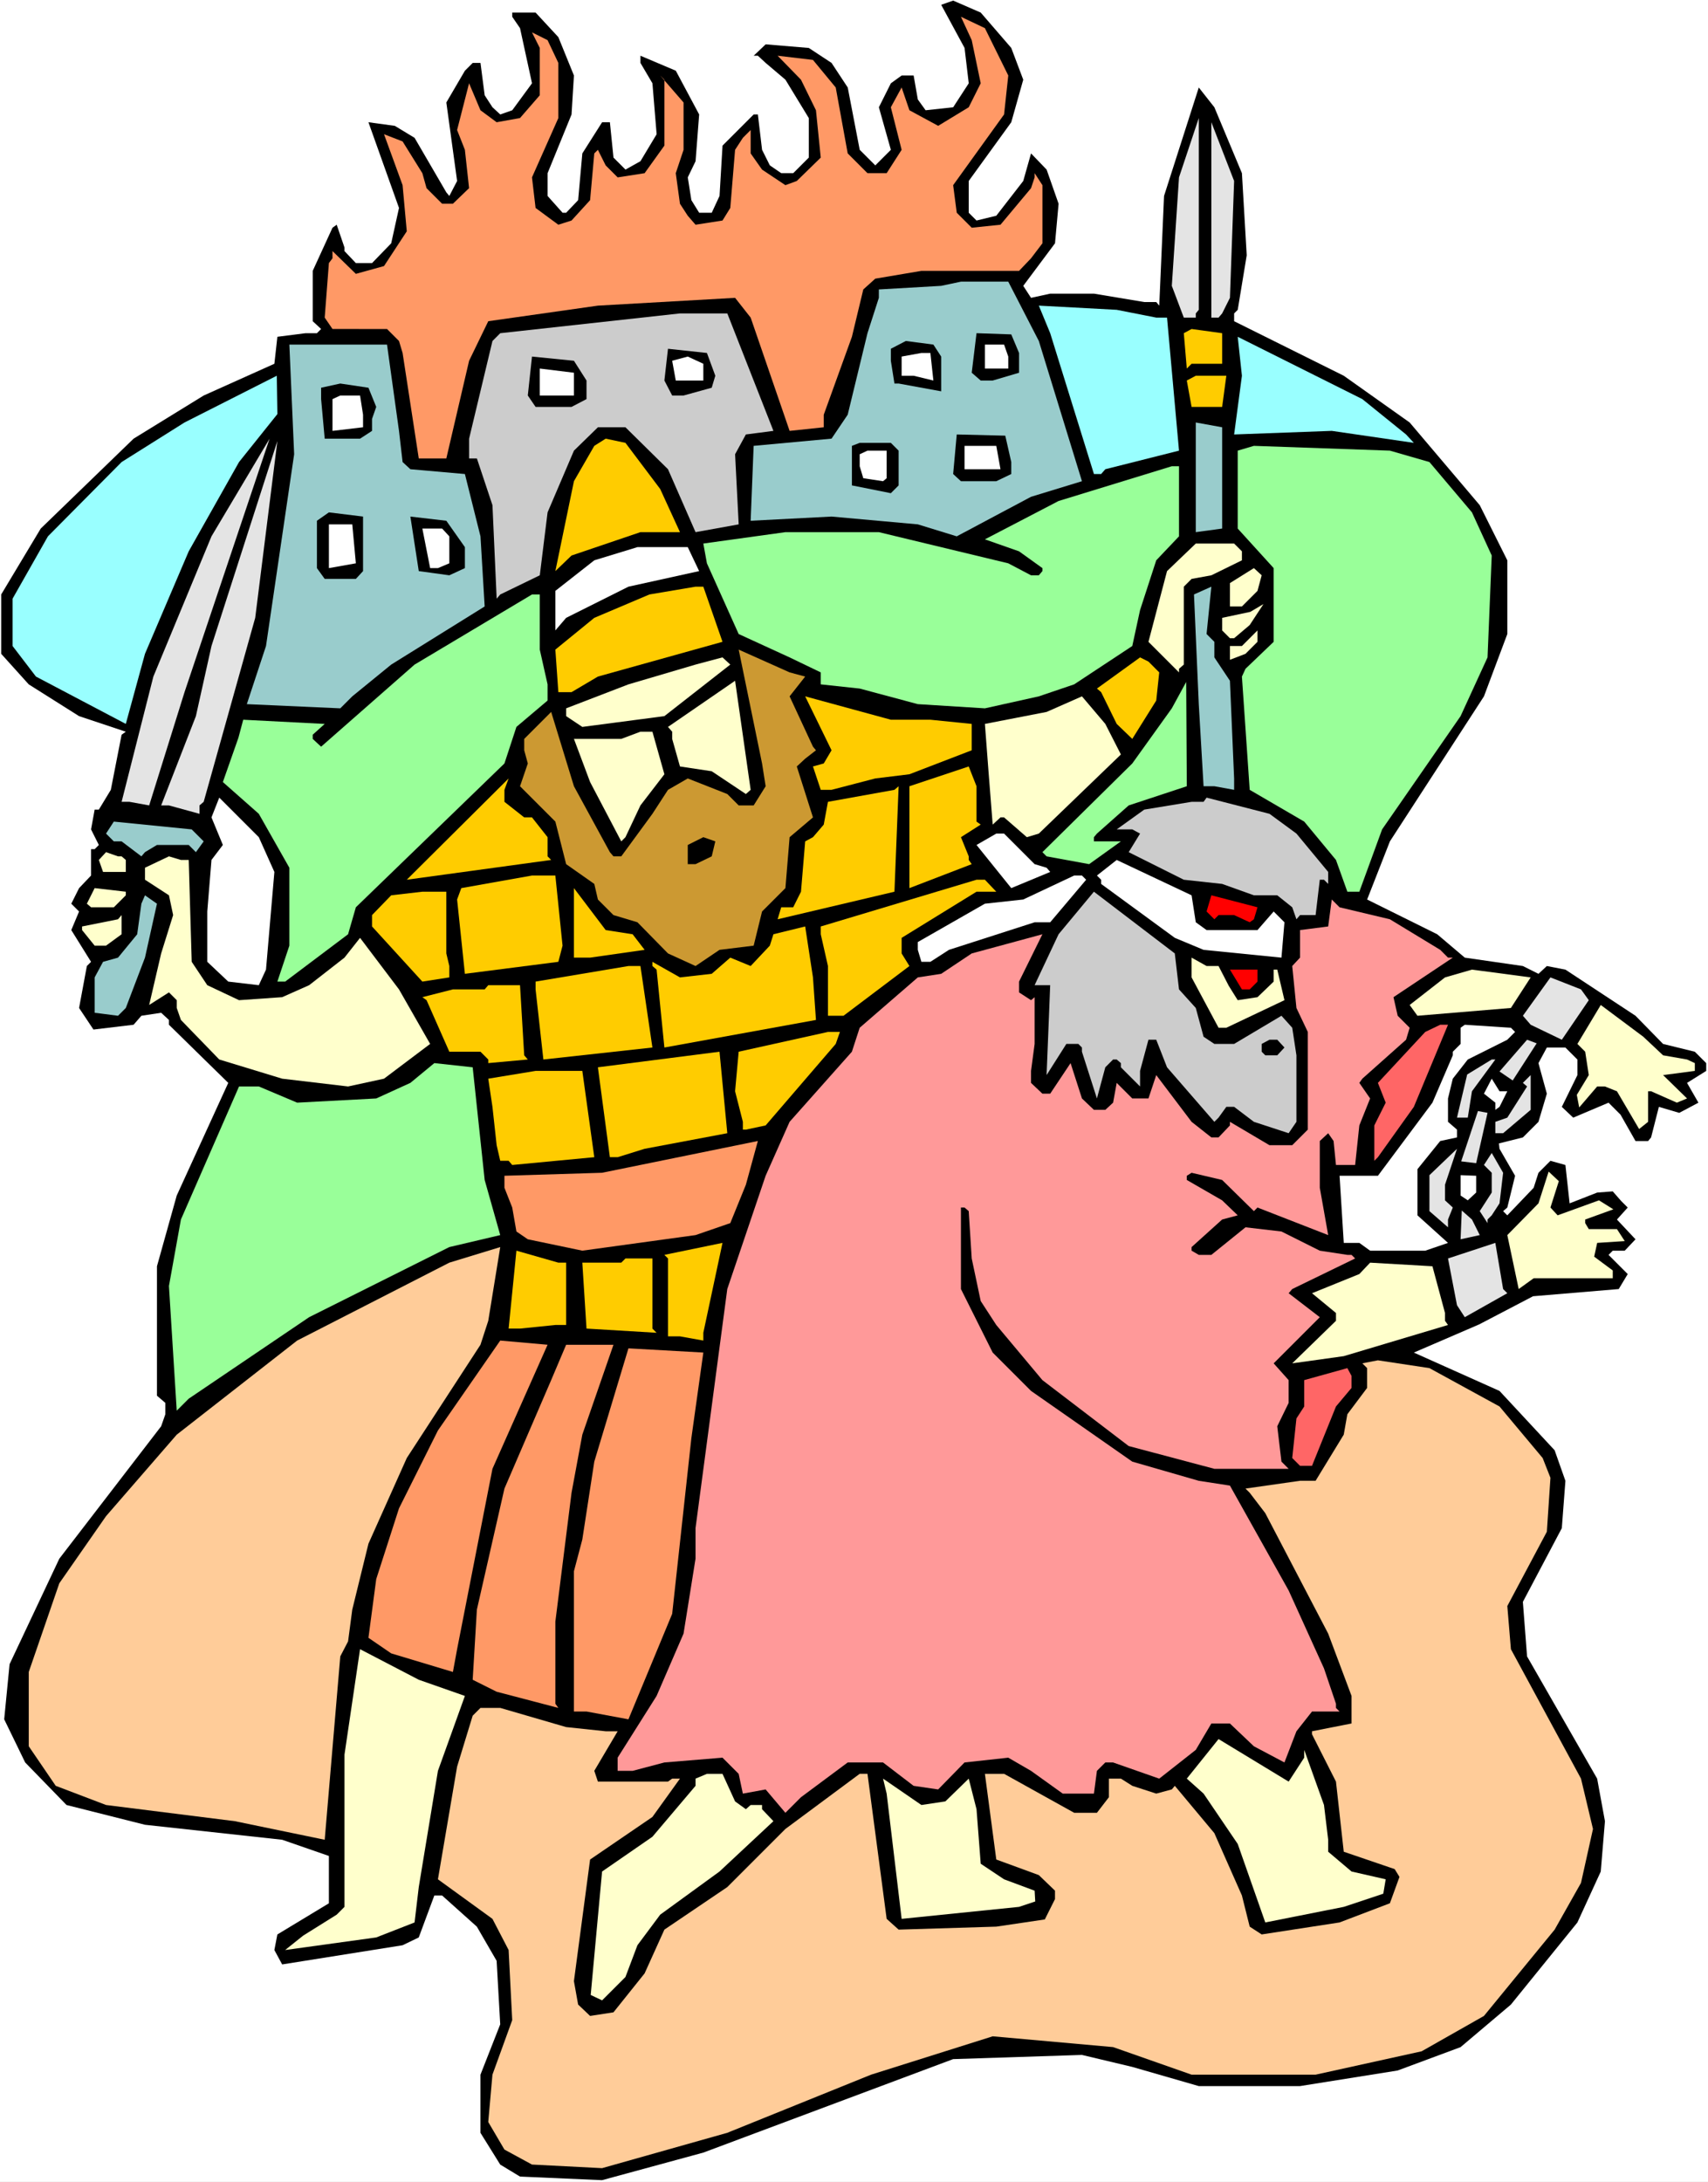<?xml version="1.0" encoding="UTF-8" standalone="no"?>
<svg
   version="1.0"
   width="121.886mm"
   height="155.668mm"
   id="svg116"
   sodipodi:docname="Zedekiah - Killed.wmf"
   xmlns:inkscape="http://www.inkscape.org/namespaces/inkscape"
   xmlns:sodipodi="http://sodipodi.sourceforge.net/DTD/sodipodi-0.dtd"
   xmlns="http://www.w3.org/2000/svg"
   xmlns:svg="http://www.w3.org/2000/svg">
  <rect width="100%" height="100%" fill="#333333" stroke="none"/>
  <sodipodi:namedview
     id="namedview116"
     pagecolor="#ffffff"
     bordercolor="#000000"
     borderopacity="0.25"
     inkscape:showpageshadow="2"
     inkscape:pageopacity="0.0"
     inkscape:pagecheckerboard="0"
     inkscape:deskcolor="#d1d1d1"
     inkscape:document-units="mm" />
  <defs
     id="defs1">
    <pattern
       id="WMFhbasepattern"
       patternUnits="userSpaceOnUse"
       width="6"
       height="6"
       x="0"
       y="0" />
  </defs>
  <path
     style="fill:#ffffff;fill-opacity:1;fill-rule:evenodd;stroke:none"
     d="M 0,588.353 H 460.673 V 0 H 0 Z"
     id="path1" />
  <path
     style="fill:#000000;fill-opacity:1;fill-rule:evenodd;stroke:none"
     d="m 272.752,12.927 3.232,8.564 -3.232,11.473 -11.472,15.836 v 8.564 l 2.101,2.101 5.332,-1.293 7.271,-9.372 2.101,-7.433 4.201,4.363 3.232,9.211 -0.969,10.665 -8.564,11.473 2.101,3.232 5.171,-1.131 h 11.796 l 13.573,2.262 h 3.232 l 0.808,0.97 1.293,-29.571 9.372,-29.248 4.201,5.333 7.433,17.775 1.293,22.138 -2.424,14.705 -0.97,0.97 v 2.101 l 29.57,14.705 17.774,12.604 18.905,22.3 7.433,14.866 v 19.876 l -6.302,16.805 -25.369,39.105 -6.14,15.674 18.905,9.372 7.433,6.302 15.674,2.262 4.201,2.101 2.262,-2.101 5.009,0.97 18.905,12.443 7.433,7.595 8.564,2.101 3.07,3.07 v 2.101 l -5.171,3.232 3.07,5.333 -5.171,2.747 -5.494,-1.616 -2.101,8.241 -0.808,0.97 h -3.393 l -4.04,-7.11 -3.232,-3.232 -9.533,4.04 -3.07,-2.909 4.201,-8.564 v -4.201 l -3.232,-3.232 h -5.009 l -2.262,4.201 2.262,8.241 -2.262,7.595 -4.201,4.201 -6.463,1.616 0.162,1.454 4.201,7.272 -2.101,8.564 -1.131,0.97 1.131,1.131 7.11,-7.433 1.293,-4.04 3.232,-3.232 4.04,1.131 1.131,10.342 7.433,-2.909 4.201,-0.323 2.262,2.585 1.777,1.778 -2.909,3.232 5.009,5.332 -2.909,3.07 h -3.232 l -1.131,1.131 5.171,5.171 -2.424,4.04 -23.106,1.939 -14.542,7.595 -17.613,7.595 23.106,10.342 14.866,15.998 2.908,8.241 -0.97,12.766 -10.503,19.876 1.131,14.705 18.905,32.965 2.101,11.473 -1.131,13.574 -6.302,13.735 -17.936,22.138 -13.573,11.473 -16.966,6.302 -26.338,4.201 h -27.308 l -17.936,-5.171 -13.573,-3.232 -34.74,1.131 -67.38,25.208 -27.308,7.433 -22.137,-0.97 -5.332,-3.232 -5.332,-8.564 v -15.674 l 5.332,-13.574 -0.969,-17.129 -5.332,-9.211 -9.372,-8.403 h -2.101 l -4.201,11.311 -4.363,2.101 -32.478,5.171 -2.101,-3.878 0.808,-4.201 13.896,-8.403 v -12.766 L 76.106,496.085 39.103,492.045 17.936,486.712 6.786,475.239 1.131,463.605 2.585,448.739 15.997,420.298 43.466,384.587 l 1.131,-3.232 v -3.07 l -2.262,-1.939 v -34.904 l 5.332,-19.068 13.896,-30.379 -15.997,-15.674 v -1.293 l -2.101,-1.939 -5.332,0.808 -2.101,2.424 -10.826,1.293 -3.878,-5.817 2.101,-11.311 1.131,-1.131 -5.332,-8.564 2.101,-5.009 -2.101,-2.101 2.101,-4.201 3.232,-3.393 v -7.11 h 0.969 l 1.131,-1.131 -2.101,-4.201 0.969,-5.333 h 1.131 l 3.232,-5.333 2.908,-14.866 1.131,-0.808 -12.603,-4.201 -13.573,-8.564 -7.433,-8.241 V 160.298 L 10.988,142.523 36.033,118.285 l 18.905,-11.635 19.067,-8.564 0.808,-7.272 7.594,-0.97 h 3.07 l 1.131,-1.131 -2.262,-2.101 V 73.039 l 5.332,-11.635 1.131,-0.808 2.101,6.14 v 0.97 l 3.07,3.232 h 4.363 l 5.171,-5.333 2.101,-9.534 -8.241,-23.108 7.11,0.97 5.332,3.232 8.564,14.705 0.808,0.97 2.101,-4.04 -2.908,-21.168 5.009,-8.564 2.101,-2.101 h 2.101 l 1.131,8.726 2.101,3.232 2.101,1.939 3.232,-1.131 5.332,-7.272 -3.232,-14.866 -2.101,-3.07 V 3.393 h 6.302 l 6.14,6.625 4.201,10.342 -0.646,10.503 -6.463,15.836 v 6.14 l 4.04,4.525 h 0.97 l 3.232,-3.393 1.131,-12.604 5.332,-8.403 h 2.101 l 0.97,9.534 3.232,3.232 4.04,-2.262 4.363,-7.272 -1.131,-13.735 -3.232,-5.494 v -1.939 l 9.533,4.04 6.302,11.796 -0.97,12.604 -2.101,4.363 0.97,6.14 2.101,3.393 h 3.393 l 2.101,-4.525 0.808,-13.574 8.402,-8.403 h 1.131 l 1.131,9.534 2.101,4.201 3.07,2.101 h 3.232 l 4.201,-4.201 V 31.833 l -6.302,-10.342 -5.332,-4.525 -2.101,-1.939 h -1.131 l 3.232,-3.07 11.634,0.97 6.14,4.04 4.363,6.625 3.232,16.805 4.201,4.201 4.201,-4.201 -3.232,-11.473 3.232,-6.464 2.909,-2.101 h 3.232 l 1.131,6.464 2.101,2.909 7.433,-0.808 4.201,-6.464 -1.131,-9.534 -6.302,-11.635 3.232,-1.131 7.433,3.232 z"
     id="path2" />
  <path
     style="fill:#ff9966;fill-opacity:1;fill-rule:evenodd;stroke:none"
     d="m 271.944,20.36 -1.131,10.503 -13.735,19.068 0.97,7.433 4.04,4.04 7.756,-0.808 8.241,-9.857 0.97,-2.909 v -1.131 l 2.101,3.232 v 15.674 l -3.07,4.04 -3.232,3.393 h -26.338 l -12.442,2.101 -3.232,2.909 -3.07,12.766 -7.594,21.007 v 3.393 l -9.21,0.97 -10.503,-30.541 -4.201,-5.333 -37.003,2.101 -29.57,4.201 -5.171,10.665 -6.14,26.339 h -7.433 l -4.363,-28.44 -0.97,-3.232 -3.232,-3.232 H 89.679 l -2.101,-3.07 1.131,-14.705 0.969,-1.293 v -1.939 l 6.302,6.14 7.594,-2.101 6.14,-9.372 -1.131,-12.443 -5.009,-13.735 5.009,1.939 5.332,8.564 1.131,4.04 4.201,4.201 h 2.908 l 4.363,-4.201 -1.131,-10.342 -2.101,-5.333 3.232,-12.604 3.07,7.272 4.363,3.232 6.302,-1.131 5.332,-6.14 V 12.927 l -2.101,-4.201 4.201,2.101 2.908,6.14 V 31.833 l -7.11,15.998 0.969,8.241 6.14,4.525 3.555,-1.131 5.009,-5.494 1.131,-12.604 0.97,-0.97 2.101,4.201 3.232,3.232 7.271,-1.131 5.332,-7.433 V 21.492 l -1.131,-1.131 6.302,7.272 V 40.398 l -2.101,6.302 1.131,8.241 2.101,3.232 2.101,2.424 7.271,-1.131 2.101,-3.393 1.293,-15.674 2.101,-3.232 2.101,-2.101 v 6.302 l 3.07,4.363 6.302,4.201 3.07,-1.131 6.463,-6.302 -1.293,-12.766 -4.04,-8.241 -6.302,-6.464 9.533,1.131 6.14,7.433 3.232,17.775 5.332,5.333 h 5.171 l 4.04,-6.302 -2.909,-11.473 2.909,-5.333 2.101,6.14 7.756,4.201 8.241,-5.009 3.232,-6.464 -2.424,-11.635 -2.908,-6.302 6.463,3.07 z"
     id="path3" />
  <path
     style="fill:#e4e4e4;fill-opacity:1;fill-rule:evenodd;stroke:none"
     d="m 322.52,84.512 v 1.131 h -3.232 l -3.232,-8.564 1.939,-29.248 5.332,-15.998 v 51.709 z"
     id="path4" />
  <path
     style="fill:#e4e4e4;fill-opacity:1;fill-rule:evenodd;stroke:none"
     d="m 331.73,80.311 -2.101,4.201 -0.97,1.131 h -1.939 V 32.965 l 6.14,15.836 z"
     id="path5" />
  <path
     style="fill:#99cccc;fill-opacity:1;fill-rule:evenodd;stroke:none"
     d="m 280.185,91.945 11.634,37.812 -13.735,4.201 -20.036,10.665 -10.503,-3.232 -23.268,-2.101 -21.814,1.131 0.808,-20.199 21.006,-1.939 4.363,-6.464 5.332,-21.976 3.07,-9.534 V 78.049 l 16.805,-0.97 5.332,-1.131 h 12.765 z"
     id="path6" />
  <path
     style="fill:#99ffff;fill-opacity:1;fill-rule:evenodd;stroke:none"
     d="m 311.855,85.643 h 2.909 l 3.232,35.873 -19.875,5.009 -1.131,1.293 h -1.939 L 283.255,89.845 280.185,82.411 l 21.006,1.131 z"
     id="path7" />
  <path
     style="fill:#cccccc;fill-opacity:1;fill-rule:evenodd;stroke:none"
     d="m 208.604,116.184 -7.433,0.97 -2.908,5.333 0.97,18.906 -11.634,2.101 -7.433,-16.967 -11.472,-11.311 h -7.433 l -6.463,6.302 -7.11,16.644 -2.101,16.967 -10.664,5.171 -0.969,1.131 -1.131,-25.208 -4.201,-12.604 h -2.101 v -5.333 l 6.302,-26.339 2.101,-2.101 48.475,-5.333 h 12.765 z"
     id="path8" />
  <path
     style="fill:#ffcc00;fill-opacity:1;fill-rule:evenodd;stroke:none"
     d="m 329.629,98.086 h -8.241 l -1.293,1.293 -0.808,-9.534 2.101,-1.131 8.241,1.131 z"
     id="path9" />
  <path
     style="fill:#000000;fill-opacity:1;fill-rule:evenodd;stroke:none"
     d="m 274.853,95.177 v 5.333 l -7.11,2.101 h -3.232 l -2.424,-2.101 1.293,-10.665 9.372,0.323 z"
     id="path10" />
  <path
     style="fill:#99ffff;fill-opacity:1;fill-rule:evenodd;stroke:none"
     d="m 379.235,117.154 2.101,2.262 -22.137,-3.232 -26.338,0.97 2.101,-15.836 -1.131,-10.503 33.609,16.805 z"
     id="path11" />
  <path
     style="fill:#000000;fill-opacity:1;fill-rule:evenodd;stroke:none"
     d="M 253.847,96.147 V 105.519 l -11.472,-2.101 h -1.131 l -0.97,-6.14 v -3.232 l 4.04,-2.101 7.433,0.97 z"
     id="path12" />
  <path
     style="fill:#99cccc;fill-opacity:1;fill-rule:evenodd;stroke:none"
     d="m 107.614,116.184 0.97,8.403 2.101,1.939 14.704,1.293 4.201,16.805 1.131,18.906 -25.207,15.674 -10.503,8.564 -3.232,3.232 -25.207,-1.131 5.171,-15.674 7.594,-51.709 -1.293,-29.571 h 26.338 z"
     id="path13" />
  <path
     style="fill:#ffffff;fill-opacity:1;fill-rule:evenodd;stroke:none"
     d="m 271.944,96.147 v 3.232 h -6.302 v -6.464 h 5.171 z"
     id="path14" />
  <path
     style="fill:#000000;fill-opacity:1;fill-rule:evenodd;stroke:none"
     d="m 192.93,101.318 -0.97,3.232 -7.594,2.101 h -3.07 l -2.101,-4.04 0.97,-8.564 10.503,1.131 z"
     id="path15" />
  <path
     style="fill:#ffffff;fill-opacity:1;fill-rule:evenodd;stroke:none"
     d="m 251.746,102.61 -5.332,-1.293 h -3.232 v -5.171 l 5.332,-0.97 h 2.424 z"
     id="path16" />
  <path
     style="fill:#000000;fill-opacity:1;fill-rule:evenodd;stroke:none"
     d="m 158.19,102.61 v 5.009 l -4.04,2.101 h -9.695 l -2.101,-3.07 1.131,-10.503 11.311,1.131 z"
     id="path17" />
  <path
     style="fill:#ffffff;fill-opacity:1;fill-rule:evenodd;stroke:none"
     d="m 189.698,102.61 h -7.433 l -0.97,-5.333 4.201,-1.131 4.201,1.939 z"
     id="path18" />
  <path
     style="fill:#ffffff;fill-opacity:1;fill-rule:evenodd;stroke:none"
     d="m 154.797,106.65 h -9.21 v -7.272 l 9.21,1.131 z"
     id="path19" />
  <path
     style="fill:#99ffff;fill-opacity:1;fill-rule:evenodd;stroke:none"
     d="M 64.472,124.587 50.899,148.664 39.103,176.296 33.932,195.202 9.695,182.436 3.393,174.195 v -12.766 l 9.533,-16.805 19.875,-20.037 16.966,-10.665 24.884,-12.604 0.162,10.342 z"
     id="path20" />
  <path
     style="fill:#ffcc00;fill-opacity:1;fill-rule:evenodd;stroke:none"
     d="m 329.629,109.72 h -8.241 l -1.293,-7.11 2.424,-1.293 h 8.241 z"
     id="path21" />
  <path
     style="fill:#000000;fill-opacity:1;fill-rule:evenodd;stroke:none"
     d="m 101.474,109.72 -1.131,3.232 v 3.232 l -3.232,2.101 h -9.533 l -0.969,-10.665 v -3.07 l 5.171,-1.131 7.594,1.131 z"
     id="path22" />
  <path
     style="fill:#ffffff;fill-opacity:1;fill-rule:evenodd;stroke:none"
     d="m 97.919,111.821 v 3.393 l -8.241,0.97 v -8.564 l 2.101,-0.97 h 5.332 z"
     id="path23" />
  <path
     style="fill:#99cccc;fill-opacity:1;fill-rule:evenodd;stroke:none"
     d="m 329.629,142.523 -7.11,0.97 v -29.571 l 7.11,1.293 z"
     id="path24" />
  <path
     style="fill:#000000;fill-opacity:1;fill-rule:evenodd;stroke:none"
     d="m 272.752,124.587 v 3.232 l -4.04,1.939 h -9.533 l -2.101,-1.939 0.97,-10.665 13.088,0.323 z"
     id="path25" />
  <path
     style="fill:#e4e4e4;fill-opacity:1;fill-rule:evenodd;stroke:none"
     d="m 40.234,217.178 -5.332,-0.97 H 32.801 L 41.365,182.436 57.039,144.624 72.712,118.285 49.768,186.638 Z"
     id="path26" />
  <path
     style="fill:#ffcc00;fill-opacity:1;fill-rule:evenodd;stroke:none"
     d="m 178.065,131.858 5.332,11.635 h -10.664 l -18.582,6.302 -4.363,4.201 5.009,-24.239 5.494,-9.534 3.07,-1.939 5.332,1.131 z"
     id="path27" />
  <path
     style="fill:#000000;fill-opacity:1;fill-rule:evenodd;stroke:none"
     d="m 242.375,121.517 v 9.372 l -2.101,2.101 -10.503,-2.101 v -10.665 l 2.101,-0.808 h 8.402 z"
     id="path28" />
  <path
     style="fill:#ffffff;fill-opacity:1;fill-rule:evenodd;stroke:none"
     d="m 269.844,126.526 h -9.695 v -6.302 h 8.564 z"
     id="path29" />
  <path
     style="fill:#99ff99;fill-opacity:1;fill-rule:evenodd;stroke:none"
     d="m 385.537,124.587 11.472,13.574 5.332,11.635 -1.131,27.47 -7.271,15.836 -21.167,30.541 -6.14,16.805 h -3.232 l -3.07,-8.564 -8.564,-10.342 -14.704,-8.564 -2.101,-30.541 0.969,-2.101 7.594,-7.272 v -19.876 l -9.695,-10.665 v -21.007 l 4.363,-1.293 36.679,1.293 z"
     id="path30" />
  <path
     style="fill:#e4e4e4;fill-opacity:1;fill-rule:evenodd;stroke:none"
     d="m 54.938,216.209 -1.131,0.97 v 2.262 l -8.241,-2.262 H 43.466 l 9.372,-24.077 4.201,-18.906 17.774,-55.264 -5.979,47.669 z"
     id="path31" />
  <path
     style="fill:#ffffff;fill-opacity:1;fill-rule:evenodd;stroke:none"
     d="m 239.143,128.95 -0.97,0.808 -5.332,-0.808 -0.97,-3.232 v -3.232 l 2.101,-0.97 h 5.171 z"
     id="path32" />
  <path
     style="fill:#99ff99;fill-opacity:1;fill-rule:evenodd;stroke:none"
     d="m 317.995,144.624 -6.14,6.464 -4.363,13.412 -2.101,9.695 -15.674,10.342 -9.533,3.232 -14.542,3.232 -18.097,-1.131 -15.674,-4.201 -10.503,-1.131 v -3.232 l -8.402,-4.04 -13.735,-6.302 -8.564,-19.068 -0.97,-5.332 22.137,-3.07 h 25.207 l 34.902,8.403 6.14,3.232 h 2.101 l 0.97,-1.131 v -0.808 l -6.302,-4.525 -9.21,-3.232 19.875,-10.342 30.539,-9.372 h 1.939 z"
     id="path33" />
  <path
     style="fill:#000000;fill-opacity:1;fill-rule:evenodd;stroke:none"
     d="m 97.919,153.996 -1.939,2.101 h -8.402 l -2.101,-2.909 v -12.766 l 3.232,-2.262 9.21,1.131 z"
     id="path34" />
  <path
     style="fill:#000000;fill-opacity:1;fill-rule:evenodd;stroke:none"
     d="m 125.388,147.533 v 5.656 l -4.201,1.939 -8.241,-1.131 -2.262,-14.705 9.695,1.131 z"
     id="path35" />
  <path
     style="fill:#ffffff;fill-opacity:1;fill-rule:evenodd;stroke:none"
     d="m 95.98,151.896 -7.271,1.293 v -11.796 h 6.302 z"
     id="path36" />
  <path
     style="fill:#ffffff;fill-opacity:1;fill-rule:evenodd;stroke:none"
     d="m 121.187,144.624 v 7.272 l -3.07,1.293 h -2.101 l -2.101,-10.665 h 5.332 z"
     id="path37" />
  <path
     style="fill:#ffffcc;fill-opacity:1;fill-rule:evenodd;stroke:none"
     d="m 334.962,148.664 v 2.424 l -8.241,4.04 -5.332,0.97 -2.101,2.101 v 21.007 l -1.293,1.131 v 0.97 l -8.241,-8.241 5.009,-19.068 7.756,-7.433 h 10.341 z"
     id="path38" />
  <path
     style="fill:#ffffff;fill-opacity:1;fill-rule:evenodd;stroke:none"
     d="m 188.567,153.996 -19.067,4.201 -16.805,8.403 -2.909,3.393 v -10.665 l 10.503,-8.241 11.634,-3.555 h 13.573 z"
     id="path39" />
  <path
     style="fill:#ffffcc;fill-opacity:1;fill-rule:evenodd;stroke:none"
     d="m 339.163,159.329 -4.201,4.201 H 331.73 v -6.302 l 6.463,-4.04 2.101,1.939 z"
     id="path40" />
  <path
     style="fill:#ffcc00;fill-opacity:1;fill-rule:evenodd;stroke:none"
     d="m 194.869,173.064 -33.609,9.372 -7.11,4.201 h -3.555 l -0.808,-11.473 10.503,-8.564 14.866,-6.302 12.442,-2.101 h 2.101 z"
     id="path41" />
  <path
     style="fill:#99cccc;fill-opacity:1;fill-rule:evenodd;stroke:none"
     d="m 327.529,173.064 v 4.201 l 4.201,6.302 1.131,26.339 v 3.07 l -5.332,-0.97 h -2.909 l -1.293,-22.138 -1.293,-29.571 4.686,-2.101 -1.293,12.766 z"
     id="path42" />
  <path
     style="fill:#99ff99;fill-opacity:1;fill-rule:evenodd;stroke:none"
     d="m 145.586,175.165 2.101,9.372 v 4.363 l -8.402,7.11 -3.232,9.857 -40.073,38.782 -2.101,7.272 -16.966,12.766 h -2.101 l 3.232,-9.695 v -21.007 l -8.241,-14.543 -9.695,-8.564 4.201,-11.958 1.293,-4.848 21.975,1.131 -3.232,2.909 v 1.131 l 2.262,2.101 25.207,-22.138 31.67,-18.906 h 2.101 z"
     id="path43" />
  <path
     style="fill:#ffffcc;fill-opacity:1;fill-rule:evenodd;stroke:none"
     d="M 332.861,172.095 H 331.73 l -2.101,-2.101 v -3.393 l 7.594,-1.616 3.555,-2.101 -3.716,5.656 z"
     id="path44" />
  <path
     style="fill:#ffffcc;fill-opacity:1;fill-rule:evenodd;stroke:none"
     d="m 335.931,176.296 -4.201,1.616 v -3.717 h 3.232 l 4.201,-4.201 v 3.07 z"
     id="path45" />
  <path
     style="fill:#cc9932;fill-opacity:1;fill-rule:evenodd;stroke:none"
     d="m 217.168,182.436 -4.201,5.333 6.302,13.574 0.808,0.97 -2.908,2.262 -2.262,2.101 4.363,13.735 -6.302,5.332 -1.131,13.735 -6.302,6.302 -2.262,9.211 -9.21,1.131 -6.463,4.363 -7.433,-3.393 -8.241,-8.403 -6.463,-1.939 -4.201,-4.201 -0.97,-4.201 -7.594,-5.333 -2.909,-11.473 -9.533,-9.534 2.101,-6.14 -0.969,-3.555 v -3.07 l 7.271,-7.272 6.14,20.037 9.695,17.775 0.97,1.131 h 2.101 l 8.402,-11.473 4.201,-6.464 5.332,-3.07 10.664,4.201 3.07,3.07 h 4.04 l 3.232,-5.171 -0.969,-6.14 -6.302,-30.702 13.735,6.14 z"
     id="path46" />
  <path
     style="fill:#ffffcc;fill-opacity:1;fill-rule:evenodd;stroke:none"
     d="m 179.196,193.101 -22.137,2.909 -2.908,-1.939 -1.454,-0.97 v -2.101 l 16.805,-6.464 18.097,-5.333 7.271,-1.939 2.101,1.939 z"
     id="path47" />
  <path
     style="fill:#ffcc00;fill-opacity:1;fill-rule:evenodd;stroke:none"
     d="m 312.663,181.305 -0.808,7.595 -6.463,10.342 -4.201,-4.04 -4.201,-8.564 -1.131,-0.97 11.634,-8.403 2.262,1.131 z"
     id="path48" />
  <path
     style="fill:#ffffcc;fill-opacity:1;fill-rule:evenodd;stroke:none"
     d="m 201.171,214.108 -9.21,-6.14 -8.564,-1.293 -2.101,-7.433 v -1.939 l -1.131,-1.293 18.097,-12.443 4.201,29.41 z"
     id="path49" />
  <path
     style="fill:#99ff99;fill-opacity:1;fill-rule:evenodd;stroke:none"
     d="m 320.096,212.008 -15.674,5.171 -8.564,7.595 -0.808,0.97 v 1.131 h 7.271 l -8.564,6.14 -11.472,-2.101 -1.131,-1.131 24.237,-23.915 10.664,-14.866 3.878,-7.11 0.162,26.986 z"
     id="path50" />
  <path
     style="fill:#ffcc00;fill-opacity:1;fill-rule:evenodd;stroke:none"
     d="m 250.938,194.071 11.149,1.131 v 7.11 l -16.805,6.464 -9.21,1.131 -11.796,3.07 h -2.909 l -2.101,-6.302 2.909,-0.808 2.101,-3.555 -7.11,-14.543 23.106,6.302 z"
     id="path51" />
  <path
     style="fill:#ffffcc;fill-opacity:1;fill-rule:evenodd;stroke:none"
     d="m 302.322,203.443 -22.137,21.33 -3.232,0.97 -6.14,-5.332 h -0.97 l -2.101,1.939 -1.131,-14.382 -0.97,-12.766 16.643,-3.232 9.533,-4.201 6.302,7.433 z"
     id="path52" />
  <path
     style="fill:#ffffcc;fill-opacity:1;fill-rule:evenodd;stroke:none"
     d="m 179.196,208.776 -6.463,8.403 -4.04,8.564 -1.131,1.131 -8.402,-15.998 -4.363,-11.635 h 12.765 l 5.171,-1.939 h 3.232 z"
     id="path53" />
  <path
     style="fill:#ffcc00;fill-opacity:1;fill-rule:evenodd;stroke:none"
     d="m 263.38,221.541 1.131,0.808 -5.332,3.393 2.101,5.171 v 0.97 l 0.808,1.131 -16.805,6.464 v -27.47 l 15.997,-5.333 2.101,5.333 z"
     id="path54" />
  <path
     style="fill:#ffcc00;fill-opacity:1;fill-rule:evenodd;stroke:none"
     d="m 136.053,216.209 5.332,4.201 h 2.101 l 4.201,5.332 v 5.171 l 0.969,0.97 -38.942,5.332 27.469,-27.309 -1.131,3.07 z"
     id="path55" />
  <path
     style="fill:#ffcc00;fill-opacity:1;fill-rule:evenodd;stroke:none"
     d="m 209.735,247.881 0.969,-3.232 h 3.232 l 2.101,-4.201 1.131,-13.574 2.101,-1.131 2.909,-3.393 1.131,-6.14 17.936,-3.232 1.131,-0.97 -1.131,28.44 z"
     id="path56" />
  <path
     style="fill:#ffffff;fill-opacity:1;fill-rule:evenodd;stroke:none"
     d="m 74.005,235.115 -2.262,26.339 -1.939,4.201 -8.241,-0.97 -5.655,-5.332 v -13.574 l 1.131,-13.897 3.07,-4.04 -3.07,-7.433 2.101,-5.333 10.664,10.665 z"
     id="path57" />
  <path
     style="fill:#cccccc;fill-opacity:1;fill-rule:evenodd;stroke:none"
     d="m 349.666,224.773 8.564,10.342 v 3.232 l -1.131,-1.131 h -1.131 l -1.131,9.534 h -4.201 l -0.97,1.131 -1.131,-3.232 -4.04,-3.232 h -6.302 l -8.564,-3.07 -10.341,-1.131 -14.866,-7.433 3.07,-5.009 -2.101,-1.131 h -4.201 l 7.433,-5.333 12.765,-2.101 h 3.232 l 0.808,-1.131 16.966,4.363 z"
     id="path58" />
  <path
     style="fill:#99cccc;fill-opacity:1;fill-rule:evenodd;stroke:none"
     d="m 54.938,226.874 -2.101,2.909 -1.939,-1.939 h -8.564 l -3.232,1.939 -0.969,1.131 -5.332,-4.04 h -2.101 l -2.101,-2.101 2.101,-3.232 21.006,2.101 z"
     id="path59" />
  <path
     style="fill:#ffffff;fill-opacity:1;fill-rule:evenodd;stroke:none"
     d="m 279.054,233.014 3.232,0.97 0.97,1.131 -10.503,4.363 -9.372,-11.635 5.332,-3.07 h 2.101 z"
     id="path60" />
  <path
     style="fill:#000000;fill-opacity:1;fill-rule:evenodd;stroke:none"
     d="m 191.961,230.914 -4.363,2.101 h -2.101 v -5.171 l 4.201,-2.101 3.232,1.131 z"
     id="path61" />
  <path
     style="fill:#ffffcc;fill-opacity:1;fill-rule:evenodd;stroke:none"
     d="m 32.801,230.914 1.131,0.97 v 3.232 h -6.14 l -1.131,-3.232 1.939,-2.101 3.232,1.131 z"
     id="path62" />
  <path
     style="fill:#ffffcc;fill-opacity:1;fill-rule:evenodd;stroke:none"
     d="m 50.899,231.883 0.808,27.47 4.201,6.302 8.564,4.04 11.634,-0.808 7.271,-3.232 9.533,-7.433 4.201,-5.333 10.503,13.897 8.402,14.705 -12.442,9.372 -9.695,2.101 -17.774,-2.101 -16.966,-5.171 -10.341,-10.665 -1.131,-3.232 v -2.101 l -2.101,-2.101 -5.332,3.393 3.232,-13.897 3.232,-10.342 -1.131,-5.333 -6.463,-4.201 v -3.232 l 6.463,-3.07 3.232,0.97 z"
     id="path63" />
  <path
     style="fill:#ffffff;fill-opacity:1;fill-rule:evenodd;stroke:none"
     d="m 322.52,248.689 2.909,2.101 h 13.735 l 4.363,-5.009 2.908,2.909 -0.808,9.534 -21.006,-2.101 -7.756,-3.232 -19.875,-14.543 v -1.131 l -1.131,-1.131 5.332,-4.201 20.198,9.534 z"
     id="path64" />
  <path
     style="fill:#ffcc00;fill-opacity:1;fill-rule:evenodd;stroke:none"
     d="m 151.726,254.991 -1.131,4.363 -25.207,3.232 -2.101,-20.037 1.131,-3.07 19.067,-3.393 h 6.302 z"
     id="path65" />
  <path
     style="fill:#ffffff;fill-opacity:1;fill-rule:evenodd;stroke:none"
     d="m 292.95,237.216 -9.695,11.473 h -4.201 l -23.106,7.433 -5.009,3.232 h -2.424 l -0.97,-3.232 v -2.101 l 18.097,-10.342 10.341,-1.131 13.735,-6.464 h 2.101 z"
     id="path66" />
  <path
     style="fill:#ffcc00;fill-opacity:1;fill-rule:evenodd;stroke:none"
     d="m 268.713,240.448 h -5.332 l -20.198,12.443 v 4.201 l 2.101,3.393 -17.774,13.412 h -4.201 v -13.412 l -1.939,-8.564 v -2.101 l 42.012,-12.604 h 2.262 z"
     id="path67" />
  <path
     style="fill:#ffffcc;fill-opacity:1;fill-rule:evenodd;stroke:none"
     d="m 33.932,241.417 -3.232,3.232 h -6.14 l -1.131,-0.97 2.101,-4.201 8.402,0.97 z"
     id="path68" />
  <path
     style="fill:#ffcc00;fill-opacity:1;fill-rule:evenodd;stroke:none"
     d="m 170.632,251.921 3.232,4.201 -14.704,2.101 h -4.363 v -18.745 l 8.564,11.311 z"
     id="path69" />
  <path
     style="fill:#ffcc00;fill-opacity:1;fill-rule:evenodd;stroke:none"
     d="m 120.379,257.091 0.808,3.393 v 3.07 l -7.271,1.131 -13.573,-14.866 v -3.07 l 5.171,-5.333 8.402,-0.97 h 6.463 z"
     id="path70" />
  <path
     style="fill:#cccccc;fill-opacity:1;fill-rule:evenodd;stroke:none"
     d="m 317.995,266.787 4.524,5.009 2.101,7.756 2.909,1.939 h 5.332 l 12.765,-7.595 2.908,3.232 1.131,7.433 v 17.937 l -2.101,3.07 -9.372,-3.07 -5.332,-4.04 h -2.101 l -2.101,2.909 -1.131,1.131 -12.765,-14.705 -2.909,-7.433 h -2.101 l -2.262,8.403 v 4.201 l -5.171,-5.171 v -1.131 l -1.131,-0.97 h -0.97 l -2.101,2.101 -2.262,8.403 -4.04,-12.604 v -1.131 l -0.97,-0.97 h -3.232 l -5.332,8.403 0.646,-15.998 0.323,-8.241 h -4.201 l 6.463,-13.735 9.533,-11.473 21.814,16.644 z"
     id="path71" />
  <path
     style="fill:#99cccc;fill-opacity:1;fill-rule:evenodd;stroke:none"
     d="m 39.103,258.223 -5.171,13.574 -2.101,2.101 -6.302,-0.808 v -9.534 l 2.262,-4.201 4.04,-1.131 5.171,-6.302 1.131,-8.241 0.969,-2.262 3.232,2.262 z"
     id="path72" />
  <path
     style="fill:#ff0000;fill-opacity:1;fill-rule:evenodd;stroke:none"
     d="m 338.193,247.881 -1.131,0.808 -4.201,-1.939 h -4.201 l -1.131,1.131 -2.101,-2.101 1.293,-4.363 12.442,3.232 z"
     id="path73" />
  <path
     style="fill:#ff9999;fill-opacity:1;fill-rule:evenodd;stroke:none"
     d="m 374.873,247.881 13.573,8.241 2.101,2.101 h 1.293 l -15.997,10.665 1.131,5.009 3.232,3.232 -0.97,3.232 -11.796,10.503 -0.808,1.131 2.909,4.201 -2.909,7.272 -1.131,10.665 h -5.171 l -0.646,-6.464 -1.454,-2.101 -2.262,2.101 v 12.604 l 2.262,12.766 -19.067,-7.433 -0.97,0.97 -8.564,-8.403 -8.241,-1.939 -1.293,0.808 v 1.131 l 9.533,5.494 4.201,4.04 -4.201,1.131 -8.241,7.433 v 0.97 l 1.939,1.131 h 3.393 l 9.21,-7.433 9.695,1.131 10.341,5.171 7.433,1.131 h 1.131 l 0.97,0.97 -16.966,8.241 -0.97,1.131 8.402,6.464 -12.442,12.443 4.04,4.525 v 6.14 l -3.07,6.302 1.131,9.534 1.939,1.939 h -20.036 l -23.106,-6.14 -23.268,-17.775 -12.442,-14.866 -4.201,-6.464 -2.424,-11.473 -0.808,-12.766 -1.131,-0.97 h -0.97 v 21.976 l 8.564,17.129 10.341,10.342 27.308,19.068 17.936,5.171 8.402,1.293 15.835,28.278 9.533,21.007 3.232,9.534 v 1.131 l 0.969,0.97 h -7.433 l -4.201,5.333 -3.232,8.403 -8.241,-4.363 -6.463,-6.14 h -5.009 l -4.201,7.11 -9.857,7.756 -12.442,-4.363 h -2.101 l -2.262,2.262 -0.808,6.14 h -8.402 l -8.564,-6.14 -6.14,-3.555 -11.796,1.293 -7.11,7.272 -6.625,-0.97 -8.241,-6.302 h -9.533 l -12.603,9.372 -4.201,4.201 -5.332,-6.302 -6.14,1.131 -1.131,-5.333 -4.363,-4.363 -15.674,1.293 -8.564,2.262 h -4.04 v -3.555 l 10.503,-16.644 7.271,-16.805 3.232,-20.199 v -8.241 l 8.564,-64.475 10.341,-30.541 6.463,-14.543 16.805,-18.906 2.101,-6.464 15.674,-13.574 6.302,-0.97 8.241,-5.494 19.067,-5.171 -6.302,12.766 v 2.909 l 3.232,2.101 0.97,-0.808 v 12.604 l -0.97,7.272 v 3.232 l 3.07,2.909 h 2.101 l 5.494,-8.241 3.07,9.534 3.232,3.07 h 3.07 l 2.101,-1.939 0.97,-5.333 4.201,4.201 h 4.363 l 2.101,-6.302 9.533,12.604 5.332,4.201 h 1.939 l 3.07,-3.232 v -0.97 l 10.664,6.302 h 6.14 l 4.201,-4.201 v -26.339 l -3.07,-6.464 -1.131,-11.311 2.101,-2.262 v -7.433 l 7.594,-0.97 0.969,-7.272 2.101,2.101 z"
     id="path74" />
  <path
     style="fill:#ffffcc;fill-opacity:1;fill-rule:evenodd;stroke:none"
     d="m 28.6,254.991 h -3.07 l -3.393,-4.201 v -0.97 l 9.695,-1.939 0.969,-1.131 v 5.171 z"
     id="path75" />
  <path
     style="fill:#ffcc00;fill-opacity:1;fill-rule:evenodd;stroke:none"
     d="m 220.076,275.028 -40.881,7.433 -2.101,-21.007 -1.131,-0.97 v -1.131 l 7.433,4.201 8.564,-0.97 5.009,-4.363 5.494,2.262 5.171,-5.494 0.969,-3.07 8.564,-2.101 2.101,13.735 z"
     id="path76" />
  <path
     style="fill:#ffffcc;fill-opacity:1;fill-rule:evenodd;stroke:none"
     d="m 328.66,260.485 2.747,5.333 2.424,3.878 5.332,-0.808 4.363,-4.201 v -3.232 h 0.97 l 1.939,8.241 -15.674,7.433 h -2.101 l -7.271,-13.574 v -5.332 l 4.04,2.262 z"
     id="path77" />
  <path
     style="fill:#ffcc00;fill-opacity:1;fill-rule:evenodd;stroke:none"
     d="m 175.964,282.461 -29.408,3.232 -2.101,-18.906 v -2.101 l 25.045,-4.201 h 3.232 z"
     id="path78" />
  <path
     style="fill:#ff0000;fill-opacity:1;fill-rule:evenodd;stroke:none"
     d="m 339.163,264.686 -2.101,2.101 h -2.101 L 331.73,261.454 h 7.433 z"
     id="path79" />
  <path
     style="fill:#ffffcc;fill-opacity:1;fill-rule:evenodd;stroke:none"
     d="m 407.512,271.796 -25.207,2.101 -2.101,-2.909 9.533,-7.433 7.271,-2.101 15.835,2.101 z"
     id="path80" />
  <path
     style="fill:#e4e4e4;fill-opacity:1;fill-rule:evenodd;stroke:none"
     d="m 428.518,269.696 -7.271,10.665 -8.402,-4.04 -2.101,-2.424 7.433,-10.342 8.241,3.232 z"
     id="path81" />
  <path
     style="fill:#ffcc00;fill-opacity:1;fill-rule:evenodd;stroke:none"
     d="m 141.385,284.562 0.969,1.131 -10.664,0.97 v -0.97 l -2.101,-2.101 h -8.402 l -6.14,-13.897 -1.131,-0.808 8.241,-2.101 h 8.564 l 0.969,-1.131 h 8.564 z"
     id="path82" />
  <path
     style="fill:#ffffcc;fill-opacity:1;fill-rule:evenodd;stroke:none"
     d="m 448.555,284.562 6.463,1.131 2.101,0.97 v 2.101 l -8.564,1.131 6.463,6.302 -2.747,1.131 -6.948,-3.07 h -0.808 v 8.241 l -2.424,1.939 -5.979,-10.18 -3.232,-1.293 h -2.101 l -4.847,5.656 -0.646,-3.393 3.232,-5.332 -0.97,-6.302 -2.101,-2.101 6.302,-10.503 11.472,8.564 z"
     id="path83" />
  <path
     style="fill:#ff6666;fill-opacity:1;fill-rule:evenodd;stroke:none"
     d="m 381.336,298.459 -9.695,13.574 -0.97,0.97 v -9.534 l 3.07,-6.14 -2.101,-5.333 12.765,-13.735 4.04,-1.939 h 2.101 z"
     id="path84" />
  <path
     style="fill:#ffffff;fill-opacity:1;fill-rule:evenodd;stroke:none"
     d="m 408.644,278.26 -2.101,2.101 -10.664,5.333 -4.04,5.171 -1.293,5.333 v 6.302 l 2.424,2.101 v 2.101 l -4.524,0.97 -6.14,7.595 v 12.443 l 8.241,7.433 -6.14,2.101 h -14.866 l -2.909,-2.101 h -4.201 l -1.131,-18.098 h 10.341 l 14.704,-19.714 5.494,-12.766 v -0.97 l 2.101,-2.101 v -4.363 l 1.131,-0.808 12.442,0.808 z"
     id="path85" />
  <path
     style="fill:#ffcc00;fill-opacity:1;fill-rule:evenodd;stroke:none"
     d="m 225.408,281.492 -18.905,21.976 -5.332,1.131 h -0.808 v -2.101 l -2.101,-8.241 0.97,-10.665 24.076,-5.332 h 3.232 z"
     id="path86" />
  <path
     style="fill:#000000;fill-opacity:1;fill-rule:evenodd;stroke:none"
     d="m 346.434,282.461 -1.939,2.101 h -3.232 l -0.97,-0.97 v -2.101 l 2.101,-1.131 h 2.101 z"
     id="path87" />
  <path
     style="fill:#e4e4e4;fill-opacity:1;fill-rule:evenodd;stroke:none"
     d="m 407.997,291.349 -3.555,-2.424 7.433,-8.564 2.585,0.97 z"
     id="path88" />
  <path
     style="fill:#ffcc00;fill-opacity:1;fill-rule:evenodd;stroke:none"
     d="m 173.863,309.77 -7.271,2.262 h -2.101 l -3.232,-24.239 32.801,-4.201 2.101,21.976 z"
     id="path89" />
  <path
     style="fill:#e4e4e4;fill-opacity:1;fill-rule:evenodd;stroke:none"
     d="m 397.01,294.257 -1.131,7.11 h -2.909 l 2.747,-11.635 6.625,-4.04 h 0.97 z"
     id="path90" />
  <path
     style="fill:#99ff99;fill-opacity:1;fill-rule:evenodd;stroke:none"
     d="m 130.721,318.173 4.201,14.866 -13.735,3.232 -37.81,18.906 -32.478,21.976 -3.232,3.232 -2.101,-33.611 3.232,-17.937 15.674,-35.873 h 5.332 l 10.341,4.363 21.329,-1.131 9.21,-4.201 6.463,-5.333 10.341,1.131 z"
     id="path91" />
  <path
     style="fill:#ffcc00;fill-opacity:1;fill-rule:evenodd;stroke:none"
     d="m 160.29,312.032 -22.137,2.101 -0.97,-1.131 h -2.262 l -0.969,-4.201 -1.131,-10.342 -1.131,-7.595 12.765,-2.101 h 12.603 z"
     id="path92" />
  <path
     style="fill:#e4e4e4;fill-opacity:1;fill-rule:evenodd;stroke:none"
     d="m 405.412,305.569 h -2.101 v -3.07 l 3.232,-1.131 5.332,-8.403 -1.131,-0.97 2.101,-2.101 v 9.372 z"
     id="path93" />
  <path
     style="fill:#ffffff;fill-opacity:1;fill-rule:evenodd;stroke:none"
     d="m 404.442,294.257 h 2.101 l -2.101,4.201 -1.131,0.808 v -1.939 l -3.07,-2.424 2.101,-4.04 z"
     id="path94" />
  <path
     style="fill:#e4e4e4;fill-opacity:1;fill-rule:evenodd;stroke:none"
     d="m 394.101,313.164 4.524,-13.574 2.585,0.485 -3.07,13.574 z"
     id="path95" />
  <path
     style="fill:#ff9966;fill-opacity:1;fill-rule:evenodd;stroke:none"
     d="m 196.97,329.807 -9.372,3.232 -30.539,4.201 -14.704,-3.07 -3.07,-2.101 -1.131,-6.464 -2.101,-5.332 v -3.232 l 26.338,-0.808 42.012,-8.564 -3.232,11.796 z"
     id="path96" />
  <path
     style="fill:#e4e4e4;fill-opacity:1;fill-rule:evenodd;stroke:none"
     d="m 389.738,323.667 2.101,1.939 -1.293,3.232 v 2.101 l -5.009,-4.363 v -9.695 l 7.433,-7.11 -3.232,9.695 z"
     id="path97" />
  <path
     style="fill:#e4e4e4;fill-opacity:1;fill-rule:evenodd;stroke:none"
     d="m 404.442,324.475 -2.101,3.232 -1.131,1.131 v 0.97 l -2.101,-3.232 3.232,-5.009 v -5.333 l -2.101,-2.101 2.101,-3.232 3.07,5.333 z"
     id="path98" />
  <path
     style="fill:#ffffcc;fill-opacity:1;fill-rule:evenodd;stroke:none"
     d="m 420.116,327.707 11.149,-4.04 3.878,2.424 -7.594,2.747 v 0.97 l 0.97,1.616 h 7.594 l 2.101,3.232 -7.433,0.485 -0.808,3.717 5.009,3.717 v 2.101 H 413.653 l -4.04,2.909 -3.07,-14.543 8.402,-8.564 2.747,-8.564 2.747,2.585 -2.262,7.11 z"
     id="path99" />
  <path
     style="fill:#ffffff;fill-opacity:1;fill-rule:evenodd;stroke:none"
     d="m 398.141,321.566 -2.262,2.101 -1.939,-1.293 v -5.494 l 4.201,0.162 z"
     id="path100" />
  <path
     style="fill:#e4e4e4;fill-opacity:1;fill-rule:evenodd;stroke:none"
     d="m 399.11,333.039 -5.171,1.131 0.323,-7.756 2.747,2.424 z"
     id="path101" />
  <path
     style="fill:#ffcc00;fill-opacity:1;fill-rule:evenodd;stroke:none"
     d="m 189.698,361.479 -6.302,-1.131 h -3.232 v -21.007 l -0.97,-0.97 15.674,-3.232 -5.171,24.239 z"
     id="path102" />
  <path
     style="fill:#e4e4e4;fill-opacity:1;fill-rule:evenodd;stroke:none"
     d="m 406.543,348.714 -11.472,6.464 -2.101,-3.232 -2.424,-12.604 12.765,-4.201 2.101,12.443 z"
     id="path103" />
  <path
     style="fill:#ffcc99;fill-opacity:1;fill-rule:evenodd;stroke:none"
     d="m 129.59,362.61 -19.875,30.541 -10.341,23.108 -4.363,17.775 -1.131,8.564 -2.101,4.04 -4.201,49.447 -24.237,-5.009 -34.74,-4.363 -13.573,-5.171 -7.271,-10.665 v -20.037 l 8.241,-23.915 12.603,-18.098 19.067,-21.976 32.478,-25.37 41.042,-21.007 13.735,-4.201 -3.232,19.876 z"
     id="path104" />
  <path
     style="fill:#ffcc00;fill-opacity:1;fill-rule:evenodd;stroke:none"
     d="m 152.696,340.472 v 16.805 h -2.909 l -9.533,0.97 h -3.07 l 2.101,-21.007 11.311,3.232 z"
     id="path105" />
  <path
     style="fill:#ffcc00;fill-opacity:1;fill-rule:evenodd;stroke:none"
     d="m 175.964,358.248 1.131,1.131 -18.905,-1.131 -1.131,-17.775 h 10.503 l 1.131,-1.131 h 7.271 z"
     id="path106" />
  <path
     style="fill:#ffffcc;fill-opacity:1;fill-rule:evenodd;stroke:none"
     d="m 389.738,354.046 v 2.101 l 0.808,1.131 -28.115,8.403 -13.896,1.939 11.796,-11.473 v -2.101 l -6.463,-5.333 12.765,-5.171 2.909,-3.07 16.805,0.97 z"
     id="path107" />
  <path
     style="fill:#ff9966;fill-opacity:1;fill-rule:evenodd;stroke:none"
     d="m 132.821,396.06 -9.533,48.639 -1.131,6.14 -16.643,-5.009 -6.14,-4.201 2.101,-15.836 6.14,-19.068 10.503,-21.007 16.805,-24.239 12.765,1.131 z"
     id="path108" />
  <path
     style="fill:#ff9966;fill-opacity:1;fill-rule:evenodd;stroke:none"
     d="m 157.059,386.849 -2.908,15.674 -4.363,34.742 v 22.138 l 0.808,1.131 -16.643,-4.363 -6.463,-3.232 1.131,-18.906 7.433,-32.641 12.603,-29.248 4.04,-9.534 h 12.765 z"
     id="path109" />
  <path
     style="fill:#ff9966;fill-opacity:1;fill-rule:evenodd;stroke:none"
     d="m 186.467,387.819 -5.171,47.346 -11.796,28.44 -11.311,-2.101 h -3.393 v -37.812 l 2.262,-8.564 3.232,-21.007 9.21,-30.541 20.198,1.131 z"
     id="path110" />
  <path
     style="fill:#ffcc99;fill-opacity:1;fill-rule:evenodd;stroke:none"
     d="m 404.442,379.254 11.634,13.897 2.101,5.333 -0.97,14.543 -10.664,20.037 0.969,11.635 14.704,27.147 4.201,7.756 3.232,13.574 -3.232,14.543 -7.11,12.604 -19.067,23.269 -16.805,9.534 -28.6,6.302 h -33.448 l -21.167,-7.433 -32.478,-2.909 -32.801,10.342 -38.78,15.674 -33.771,9.534 -18.905,-0.97 -7.433,-4.04 -4.363,-7.433 1.131,-12.766 5.332,-14.705 -0.97,-18.906 -4.363,-8.403 -14.704,-10.665 5.171,-30.379 4.201,-13.735 2.101,-2.101 h 5.332 l 17.774,5.171 10.664,1.131 h 3.232 l -6.302,10.665 0.97,2.909 h 18.905 l 1.131,-0.808 h 2.101 l -7.433,10.342 -16.805,11.473 -4.363,32.803 1.131,6.302 3.232,3.07 6.302,-0.97 8.402,-10.503 5.332,-11.796 16.966,-11.473 15.674,-15.674 20.036,-14.866 h 2.101 l 5.171,39.105 3.232,2.909 26.338,-0.808 13.088,-1.939 2.747,-5.494 v -2.262 l -4.363,-4.201 -11.472,-4.201 -3.07,-23.108 h 5.171 l 18.905,10.503 h 6.14 l 3.232,-4.201 v -5.009 h 3.232 l 3.07,1.939 6.463,2.101 4.201,-1.131 0.808,-0.97 10.664,12.766 7.433,16.805 2.101,8.403 3.232,2.101 21.006,-3.232 13.573,-5.171 2.585,-7.11 -1.293,-2.101 -13.735,-4.686 -2.101,-18.906 -6.463,-12.766 v -0.808 l 10.664,-2.101 v -7.433 l -6.302,-16.805 -16.966,-32.48 -4.201,-5.494 -1.131,-1.131 14.704,-2.101 h 4.201 l 7.594,-12.443 0.97,-5.494 5.332,-7.11 v -5.333 l -1.293,-1.293 4.201,-0.808 13.896,2.101 z"
     id="path111" />
  <path
     style="fill:#ff6666;fill-opacity:1;fill-rule:evenodd;stroke:none"
     d="m 364.531,374.245 -4.201,5.009 -6.463,15.998 h -3.232 l -2.101,-2.101 1.131,-10.665 2.101,-3.232 v -7.11 l 11.634,-3.232 1.131,2.101 z"
     id="path112" />
  <path
     style="fill:#ffffcc;fill-opacity:1;fill-rule:evenodd;stroke:none"
     d="m 125.388,457.303 -7.271,20.199 -5.171,31.349 -1.131,9.534 -10.341,4.04 -24.561,3.393 4.847,-3.878 9.049,-5.656 2.101,-2.101 v -41.044 l 4.201,-28.44 15.835,8.241 z"
     id="path113" />
  <path
     style="fill:#ffffcc;fill-opacity:1;fill-rule:evenodd;stroke:none"
     d="m 351.766,473.947 v -2.101 l 5.332,14.866 1.131,9.372 v 3.232 l 6.302,5.332 9.21,2.101 -0.646,3.878 -10.664,3.555 -21.167,4.201 -7.433,-21.168 -9.21,-13.574 -4.524,-4.04 8.564,-10.665 18.905,11.473 z"
     id="path114" />
  <path
     style="fill:#ffffcc;fill-opacity:1;fill-rule:evenodd;stroke:none"
     d="m 198.262,485.743 2.908,2.101 1.293,-1.131 h 3.07 v 1.131 l 3.07,3.232 -14.542,13.574 -15.997,11.635 -6.14,8.241 -3.232,8.564 -6.302,6.302 -3.07,-1.454 3.07,-33.288 13.573,-9.372 11.634,-13.735 v -1.939 l 3.07,-1.293 h 4.201 z"
     id="path115" />
  <path
     style="fill:#ffffcc;fill-opacity:1;fill-rule:evenodd;stroke:none"
     d="m 254.978,485.743 6.302,-6.14 2.101,8.241 1.131,14.705 6.302,4.201 8.241,3.07 0.162,2.909 -4.363,1.454 -31.67,3.232 -4.04,-33.773 -0.97,-4.04 10.341,7.11 z"
     id="path116" />
</svg>
